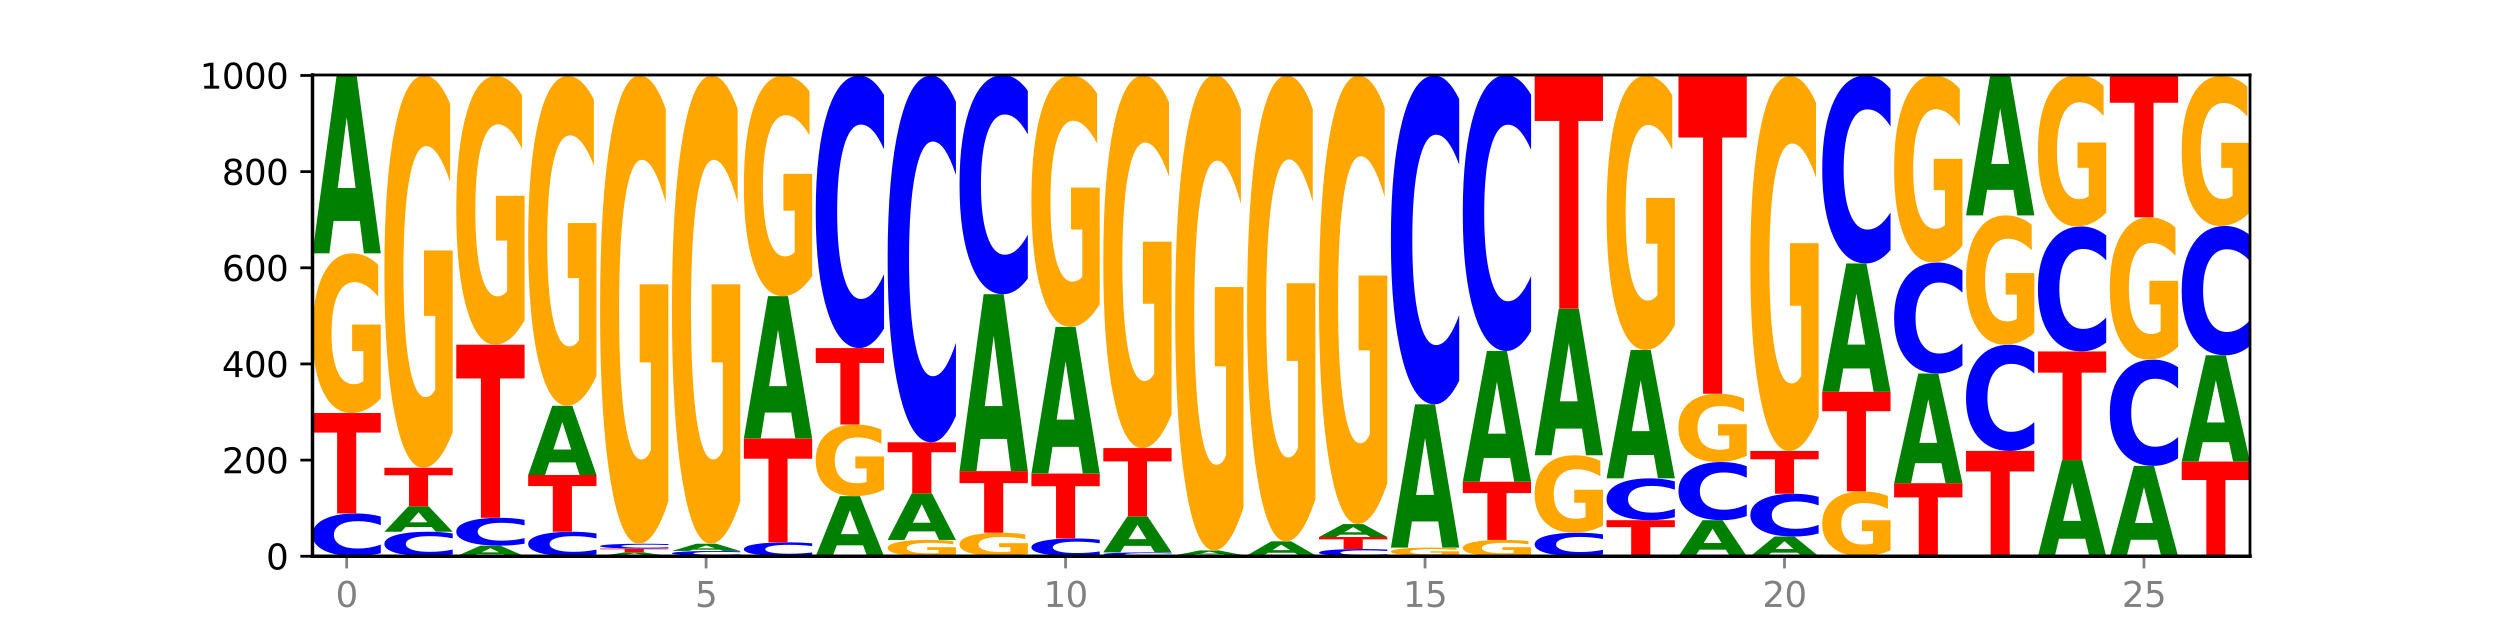 <?xml version="1.0" encoding="utf-8" standalone="no"?>
<!DOCTYPE svg PUBLIC "-//W3C//DTD SVG 1.1//EN"
  "http://www.w3.org/Graphics/SVG/1.1/DTD/svg11.dtd">
<svg xmlns:xlink="http://www.w3.org/1999/xlink" width="720pt" height="180pt" viewBox="0 0 720 180" xmlns="http://www.w3.org/2000/svg" version="1.1">
 <defs>
  <style type="text/css">*{stroke-linejoin: round; stroke-linecap: butt}</style>
 </defs>
 <g id="figure_1">
  <g id="patch_1">
   <path d="M 0 180 
L 720 180 
L 720 0 
L 0 0 
z
" style="fill: #ffffff"/>
  </g>
  <g id="axes_1">
   <g id="patch_2">
    <path d="M 90 160.2 
L 648 160.2 
L 648 21.6 
L 90 21.6 
z
" style="fill: #ffffff"/>
   </g>
   <g id="line2d_1">
    <path d="M 90 160.2 
L 648 160.2 
" clip-path="url(#p0536b65695)" style="fill: none; stroke: #000000; stroke-width: 0.5; stroke-linecap: square"/>
   </g>
   <g id="patch_3">
    <path d="M 109.67 159.317 
Q 108.024 159.755 106.245 159.976 
Q 104.466 160.2 102.528 160.2 
Q 96.75 160.2 93.375 158.54 
Q 90 156.881 90 154.042 
Q 90 151.194 93.375 149.537 
Q 96.75 147.877 102.528 147.877 
Q 104.466 147.877 106.245 148.101 
Q 108.024 148.322 109.67 148.76 
L 109.67 151.217 
Q 108.01 150.636 106.399 150.366 
Q 104.788 150.097 103.009 150.097 
Q 99.818 150.097 97.989 151.148 
Q 96.165 152.197 96.165 154.042 
Q 96.165 155.88 97.989 156.931 
Q 99.818 157.98 103.009 157.98 
Q 104.788 157.98 106.399 157.71 
Q 108.01 157.438 109.67 156.858 
L 109.67 159.317 
z
" clip-path="url(#p0536b65695)" style="fill: #0000ff"/>
   </g>
   <g id="patch_4">
    <path d="M 90 118.938 
L 109.67 118.938 
L 109.67 124.582 
L 102.593 124.582 
L 102.593 147.877 
L 97.09 147.877 
L 97.09 124.582 
L 90 124.582 
L 90 118.938 
z
" clip-path="url(#p0536b65695)" style="fill: #ff0000"/>
   </g>
   <g id="patch_5">
    <path d="M 109.67 114.779 
Q 107.686 116.859 105.552 117.903 
Q 103.419 118.938 101.144 118.938 
Q 96.004 118.938 93.002 112.747 
Q 90 106.556 90 95.968 
Q 90 85.257 93.055 79.113 
Q 96.114 72.969 101.435 72.969 
Q 103.485 72.969 105.363 73.805 
Q 107.245 74.631 108.912 76.264 
L 108.912 85.428 
Q 107.192 83.329 105.491 82.294 
Q 103.789 81.25 102.079 81.25 
Q 98.914 81.25 97.199 85.067 
Q 95.484 88.875 95.484 95.968 
Q 95.484 102.995 97.137 106.831 
Q 98.79 110.658 101.832 110.658 
Q 102.661 110.658 103.37 110.44 
Q 104.08 110.212 104.644 109.737 
L 104.644 101.134 
L 101.404 101.134 
L 101.404 93.471 
L 109.67 93.471 
L 109.67 114.779 
z
" clip-path="url(#p0536b65695)" style="fill: #ffa600"/>
   </g>
   <g id="patch_6">
    <path d="M 103.625 63.637 
L 96.061 63.637 
L 94.866 72.969 
L 90 72.969 
L 96.949 21.738 
L 102.72 21.738 
L 109.67 72.969 
L 104.808 72.969 
L 103.625 63.637 
z
M 97.267 54.128 
L 102.407 54.128 
L 99.841 33.75 
L 97.267 54.128 
z
" clip-path="url(#p0536b65695)" style="fill: #008000"/>
   </g>
   <g id="patch_7">
    <path d="M 130.375 159.694 
Q 128.729 159.945 126.95 160.072 
Q 125.171 160.2 123.233 160.2 
Q 117.455 160.2 114.08 159.249 
Q 110.705 158.298 110.705 156.671 
Q 110.705 155.039 114.08 154.09 
Q 117.455 153.138 123.233 153.138 
Q 125.171 153.138 126.95 153.267 
Q 128.729 153.394 130.375 153.645 
L 130.375 155.052 
Q 128.715 154.72 127.104 154.565 
Q 125.493 154.41 123.714 154.41 
Q 120.523 154.41 118.694 155.013 
Q 116.87 155.614 116.87 156.671 
Q 116.87 157.725 118.694 158.327 
Q 120.523 158.928 123.714 158.928 
Q 125.493 158.928 127.104 158.773 
Q 128.715 158.617 130.375 158.285 
L 130.375 159.694 
z
" clip-path="url(#p0536b65695)" style="fill: #0000ff"/>
   </g>
   <g id="patch_8">
    <path d="M 124.33 151.802 
L 116.766 151.802 
L 115.571 153.138 
L 110.705 153.138 
L 117.654 145.8 
L 123.425 145.8 
L 130.375 153.138 
L 125.513 153.138 
L 124.33 151.802 
z
M 117.972 150.44 
L 123.112 150.44 
L 120.546 147.521 
L 117.972 150.44 
z
" clip-path="url(#p0536b65695)" style="fill: #008000"/>
   </g>
   <g id="patch_9">
    <path d="M 110.705 134.723 
L 130.375 134.723 
L 130.375 136.883 
L 123.298 136.883 
L 123.298 145.8 
L 117.795 145.8 
L 117.795 136.883 
L 110.705 136.883 
L 110.705 134.723 
z
" clip-path="url(#p0536b65695)" style="fill: #ff0000"/>
   </g>
   <g id="patch_10">
    <path d="M 130.375 124.501 
Q 128.391 129.612 126.257 132.179 
Q 124.124 134.723 121.849 134.723 
Q 116.709 134.723 113.707 119.506 
Q 110.705 104.289 110.705 78.266 
Q 110.705 51.939 113.76 36.839 
Q 116.819 21.738 122.14 21.738 
Q 124.19 21.738 126.068 23.792 
Q 127.95 25.823 129.617 29.837 
L 129.617 52.359 
Q 127.897 47.201 126.196 44.657 
Q 124.494 42.09 122.784 42.09 
Q 119.619 42.09 117.904 51.472 
Q 116.189 60.831 116.189 78.266 
Q 116.189 95.537 117.842 104.966 
Q 119.495 114.371 122.537 114.371 
Q 123.366 114.371 124.075 113.835 
Q 124.785 113.274 125.349 112.107 
L 125.349 90.962 
L 122.109 90.962 
L 122.109 72.128 
L 130.375 72.128 
L 130.375 124.501 
z
" clip-path="url(#p0536b65695)" style="fill: #ffa600"/>
   </g>
   <g id="patch_11">
    <path d="M 145.035 159.645 
L 137.471 159.645 
L 136.276 160.2 
L 131.41 160.2 
L 138.359 157.154 
L 144.13 157.154 
L 151.08 160.2 
L 146.218 160.2 
L 145.035 159.645 
z
M 138.677 159.08 
L 143.817 159.08 
L 141.251 157.868 
L 138.677 159.08 
z
" clip-path="url(#p0536b65695)" style="fill: #008000"/>
   </g>
   <g id="patch_12">
    <path d="M 151.08 156.578 
Q 149.434 156.864 147.655 157.008 
Q 145.876 157.154 143.938 157.154 
Q 138.16 157.154 134.785 156.072 
Q 131.41 154.991 131.41 153.141 
Q 131.41 151.285 134.785 150.205 
Q 138.16 149.123 143.938 149.123 
Q 145.876 149.123 147.655 149.269 
Q 149.434 149.413 151.08 149.699 
L 151.08 151.3 
Q 149.42 150.921 147.809 150.745 
Q 146.198 150.57 144.419 150.57 
Q 141.228 150.57 139.399 151.255 
Q 137.575 151.938 137.575 153.141 
Q 137.575 154.339 139.399 155.024 
Q 141.228 155.707 144.419 155.707 
Q 146.198 155.707 147.809 155.531 
Q 149.42 155.354 151.08 154.976 
L 151.08 156.578 
z
" clip-path="url(#p0536b65695)" style="fill: #0000ff"/>
   </g>
   <g id="patch_13">
    <path d="M 131.41 99.277 
L 151.08 99.277 
L 151.08 108.998 
L 144.003 108.998 
L 144.003 149.123 
L 138.5 149.123 
L 138.5 108.998 
L 131.41 108.998 
L 131.41 99.277 
z
" clip-path="url(#p0536b65695)" style="fill: #ff0000"/>
   </g>
   <g id="patch_14">
    <path d="M 151.08 92.274 
Q 149.096 95.775 146.962 97.534 
Q 144.829 99.277 142.554 99.277 
Q 137.414 99.277 134.412 88.852 
Q 131.41 78.428 131.41 60.601 
Q 131.41 42.566 134.465 32.221 
Q 137.524 21.877 142.845 21.877 
Q 144.895 21.877 146.773 23.284 
Q 148.655 24.675 150.322 27.425 
L 150.322 42.854 
Q 148.602 39.32 146.901 37.578 
Q 145.199 35.819 143.489 35.819 
Q 140.324 35.819 138.609 42.246 
Q 136.894 48.658 136.894 60.601 
Q 136.894 72.432 138.547 78.892 
Q 140.2 85.335 143.242 85.335 
Q 144.071 85.335 144.78 84.967 
Q 145.49 84.584 146.054 83.784 
L 146.054 69.299 
L 142.814 69.299 
L 142.814 56.396 
L 151.08 56.396 
L 151.08 92.274 
z
" clip-path="url(#p0536b65695)" style="fill: #ffa600"/>
   </g>
   <g id="patch_15">
    <path d="M 171.785 159.694 
Q 170.139 159.945 168.36 160.072 
Q 166.581 160.2 164.643 160.2 
Q 158.865 160.2 155.49 159.249 
Q 152.115 158.298 152.115 156.671 
Q 152.115 155.039 155.49 154.09 
Q 158.865 153.138 164.643 153.138 
Q 166.581 153.138 168.36 153.267 
Q 170.139 153.394 171.785 153.645 
L 171.785 155.052 
Q 170.125 154.72 168.514 154.565 
Q 166.903 154.41 165.124 154.41 
Q 161.933 154.41 160.104 155.013 
Q 158.28 155.614 158.28 156.671 
Q 158.28 157.725 160.104 158.327 
Q 161.933 158.928 165.124 158.928 
Q 166.903 158.928 168.514 158.773 
Q 170.125 158.617 171.785 158.285 
L 171.785 159.694 
z
" clip-path="url(#p0536b65695)" style="fill: #0000ff"/>
   </g>
   <g id="patch_16">
    <path d="M 152.115 136.8 
L 171.785 136.8 
L 171.785 139.986 
L 164.708 139.986 
L 164.708 153.138 
L 159.205 153.138 
L 159.205 139.986 
L 152.115 139.986 
L 152.115 136.8 
z
" clip-path="url(#p0536b65695)" style="fill: #ff0000"/>
   </g>
   <g id="patch_17">
    <path d="M 165.74 133.168 
L 158.176 133.168 
L 156.981 136.8 
L 152.115 136.8 
L 159.064 116.862 
L 164.835 116.862 
L 171.785 136.8 
L 166.923 136.8 
L 165.74 133.168 
z
M 159.382 129.467 
L 164.522 129.467 
L 161.956 121.536 
L 159.382 129.467 
z
" clip-path="url(#p0536b65695)" style="fill: #008000"/>
   </g>
   <g id="patch_18">
    <path d="M 171.785 108.268 
Q 169.801 112.565 167.667 114.723 
Q 165.534 116.862 163.259 116.862 
Q 158.119 116.862 155.117 104.069 
Q 152.115 91.276 152.115 69.399 
Q 152.115 47.266 155.17 34.572 
Q 158.229 21.877 163.55 21.877 
Q 165.6 21.877 167.478 23.604 
Q 169.36 25.311 171.027 28.685 
L 171.027 47.62 
Q 169.307 43.283 167.606 41.145 
Q 165.904 38.986 164.194 38.986 
Q 161.029 38.986 159.314 46.874 
Q 157.599 54.742 157.599 69.399 
Q 157.599 83.918 159.252 91.845 
Q 160.905 99.752 163.947 99.752 
Q 164.776 99.752 165.485 99.301 
Q 166.195 98.83 166.759 97.849 
L 166.759 80.072 
L 163.519 80.072 
L 163.519 64.238 
L 171.785 64.238 
L 171.785 108.268 
z
" clip-path="url(#p0536b65695)" style="fill: #ffa600"/>
   </g>
   <g id="patch_19">
    <path d="M 186.445 159.998 
L 178.881 159.998 
L 177.686 160.2 
L 172.82 160.2 
L 179.769 159.092 
L 185.54 159.092 
L 192.49 160.2 
L 187.628 160.2 
L 186.445 159.998 
z
M 180.087 159.793 
L 185.227 159.793 
L 182.661 159.352 
L 180.087 159.793 
z
" clip-path="url(#p0536b65695)" style="fill: #008000"/>
   </g>
   <g id="patch_20">
    <path d="M 172.82 157.985 
L 192.49 157.985 
L 192.49 158.201 
L 185.413 158.201 
L 185.413 159.092 
L 179.91 159.092 
L 179.91 158.201 
L 172.82 158.201 
L 172.82 157.985 
z
" clip-path="url(#p0536b65695)" style="fill: #ff0000"/>
   </g>
   <g id="patch_21">
    <path d="M 192.49 157.885 
Q 190.844 157.935 189.065 157.959 
Q 187.286 157.985 185.348 157.985 
Q 179.57 157.985 176.195 157.798 
Q 172.82 157.612 172.82 157.293 
Q 172.82 156.973 176.195 156.786 
Q 179.57 156.6 185.348 156.6 
Q 187.286 156.6 189.065 156.625 
Q 190.844 156.65 192.49 156.699 
L 192.49 156.975 
Q 190.83 156.91 189.219 156.88 
Q 187.608 156.849 185.829 156.849 
Q 182.638 156.849 180.809 156.968 
Q 178.985 157.085 178.985 157.293 
Q 178.985 157.499 180.809 157.617 
Q 182.638 157.735 185.829 157.735 
Q 187.608 157.735 189.219 157.705 
Q 190.83 157.674 192.49 157.609 
L 192.49 157.885 
z
" clip-path="url(#p0536b65695)" style="fill: #0000ff"/>
   </g>
   <g id="patch_22">
    <path d="M 192.49 144.398 
Q 190.506 150.499 188.372 153.563 
Q 186.239 156.6 183.964 156.6 
Q 178.824 156.6 175.822 138.436 
Q 172.82 120.273 172.82 89.211 
Q 172.82 57.787 175.875 39.763 
Q 178.934 21.738 184.255 21.738 
Q 186.305 21.738 188.183 24.19 
Q 190.065 26.614 191.732 31.405 
L 191.732 58.288 
Q 190.012 52.132 188.311 49.095 
Q 186.609 46.031 184.899 46.031 
Q 181.734 46.031 180.019 57.23 
Q 178.304 68.401 178.304 89.211 
Q 178.304 109.826 179.957 121.081 
Q 181.61 132.308 184.652 132.308 
Q 185.481 132.308 186.19 131.667 
Q 186.9 130.998 187.464 129.605 
L 187.464 104.366 
L 184.224 104.366 
L 184.224 81.884 
L 192.49 81.884 
L 192.49 144.398 
z
" clip-path="url(#p0536b65695)" style="fill: #ffa600"/>
   </g>
   <g id="patch_23">
    <path d="M 193.525 160.062 
L 213.195 160.062 
L 213.195 160.089 
L 206.118 160.089 
L 206.118 160.2 
L 200.615 160.2 
L 200.615 160.089 
L 193.525 160.089 
L 193.525 160.062 
z
" clip-path="url(#p0536b65695)" style="fill: #ff0000"/>
   </g>
   <g id="patch_24">
    <path d="M 213.195 159.962 
Q 211.549 160.011 209.77 160.036 
Q 207.991 160.062 206.053 160.062 
Q 200.275 160.062 196.9 159.875 
Q 193.525 159.689 193.525 159.37 
Q 193.525 159.05 196.9 158.863 
Q 200.275 158.677 206.053 158.677 
Q 207.991 158.677 209.77 158.702 
Q 211.549 158.727 213.195 158.776 
L 213.195 159.052 
Q 211.535 158.987 209.924 158.957 
Q 208.313 158.926 206.534 158.926 
Q 203.343 158.926 201.514 159.044 
Q 199.69 159.162 199.69 159.37 
Q 199.69 159.576 201.514 159.694 
Q 203.343 159.812 206.534 159.812 
Q 208.313 159.812 209.924 159.782 
Q 211.535 159.751 213.195 159.686 
L 213.195 159.962 
z
" clip-path="url(#p0536b65695)" style="fill: #0000ff"/>
   </g>
   <g id="patch_25">
    <path d="M 207.15 158.299 
L 199.586 158.299 
L 198.391 158.677 
L 193.525 158.677 
L 200.474 156.6 
L 206.245 156.6 
L 213.195 158.677 
L 208.333 158.677 
L 207.15 158.299 
z
M 200.792 157.913 
L 205.932 157.913 
L 203.366 157.087 
L 200.792 157.913 
z
" clip-path="url(#p0536b65695)" style="fill: #008000"/>
   </g>
   <g id="patch_26">
    <path d="M 213.195 144.398 
Q 211.211 150.499 209.077 153.563 
Q 206.944 156.6 204.669 156.6 
Q 199.529 156.6 196.527 138.436 
Q 193.525 120.273 193.525 89.211 
Q 193.525 57.787 196.58 39.763 
Q 199.639 21.738 204.96 21.738 
Q 207.01 21.738 208.888 24.19 
Q 210.77 26.614 212.437 31.405 
L 212.437 58.288 
Q 210.717 52.132 209.016 49.095 
Q 207.314 46.031 205.604 46.031 
Q 202.439 46.031 200.724 57.23 
Q 199.009 68.401 199.009 89.211 
Q 199.009 109.826 200.662 121.081 
Q 202.315 132.308 205.357 132.308 
Q 206.186 132.308 206.895 131.667 
Q 207.605 130.998 208.169 129.605 
L 208.169 104.366 
L 204.929 104.366 
L 204.929 81.884 
L 213.195 81.884 
L 213.195 144.398 
z
" clip-path="url(#p0536b65695)" style="fill: #ffa600"/>
   </g>
   <g id="patch_27">
    <path d="M 233.9 159.912 
Q 232.254 160.055 230.475 160.127 
Q 228.696 160.2 226.758 160.2 
Q 220.98 160.2 217.605 159.659 
Q 214.23 159.118 214.23 158.194 
Q 214.23 157.265 217.605 156.725 
Q 220.98 156.185 226.758 156.185 
Q 228.696 156.185 230.475 156.258 
Q 232.254 156.33 233.9 156.472 
L 233.9 157.273 
Q 232.24 157.084 230.629 156.996 
Q 229.018 156.908 227.239 156.908 
Q 224.048 156.908 222.219 157.25 
Q 220.395 157.592 220.395 158.194 
Q 220.395 158.792 222.219 159.135 
Q 224.048 159.477 227.239 159.477 
Q 229.018 159.477 230.629 159.389 
Q 232.24 159.3 233.9 159.111 
L 233.9 159.912 
z
" clip-path="url(#p0536b65695)" style="fill: #0000ff"/>
   </g>
   <g id="patch_28">
    <path d="M 214.23 126.277 
L 233.9 126.277 
L 233.9 132.11 
L 226.823 132.11 
L 226.823 156.185 
L 221.32 156.185 
L 221.32 132.11 
L 214.23 132.11 
L 214.23 126.277 
z
" clip-path="url(#p0536b65695)" style="fill: #ff0000"/>
   </g>
   <g id="patch_29">
    <path d="M 227.855 118.811 
L 220.291 118.811 
L 219.096 126.277 
L 214.23 126.277 
L 221.179 85.292 
L 226.95 85.292 
L 233.9 126.277 
L 229.038 126.277 
L 227.855 118.811 
z
M 221.497 111.204 
L 226.637 111.204 
L 224.071 94.902 
L 221.497 111.204 
z
" clip-path="url(#p0536b65695)" style="fill: #008000"/>
   </g>
   <g id="patch_30">
    <path d="M 233.9 79.542 
Q 231.916 82.417 229.782 83.861 
Q 227.649 85.292 225.374 85.292 
Q 220.234 85.292 217.232 76.733 
Q 214.23 68.173 214.23 53.535 
Q 214.23 38.726 217.285 30.232 
Q 220.344 21.738 225.665 21.738 
Q 227.715 21.738 229.593 22.894 
Q 231.475 24.036 233.142 26.294 
L 233.142 38.963 
Q 231.422 36.061 229.721 34.63 
Q 228.019 33.186 226.309 33.186 
Q 223.144 33.186 221.429 38.464 
Q 219.714 43.728 219.714 53.535 
Q 219.714 63.25 221.367 68.554 
Q 223.02 73.844 226.062 73.844 
Q 226.891 73.844 227.6 73.543 
Q 228.31 73.227 228.874 72.571 
L 228.874 60.677 
L 225.634 60.677 
L 225.634 50.082 
L 233.9 50.082 
L 233.9 79.542 
z
" clip-path="url(#p0536b65695)" style="fill: #ffa600"/>
   </g>
   <g id="patch_31">
    <path d="M 248.56 157.047 
L 240.996 157.047 
L 239.801 160.2 
L 234.935 160.2 
L 241.884 142.892 
L 247.655 142.892 
L 254.605 160.2 
L 249.743 160.2 
L 248.56 157.047 
z
M 242.202 153.835 
L 247.342 153.835 
L 244.776 146.95 
L 242.202 153.835 
z
" clip-path="url(#p0536b65695)" style="fill: #008000"/>
   </g>
   <g id="patch_32">
    <path d="M 254.605 141.026 
Q 252.621 141.959 250.487 142.428 
Q 248.354 142.892 246.079 142.892 
Q 240.939 142.892 237.937 140.114 
Q 234.935 137.335 234.935 132.583 
Q 234.935 127.776 237.99 125.019 
Q 241.049 122.262 246.37 122.262 
Q 248.42 122.262 250.298 122.637 
Q 252.18 123.007 253.847 123.74 
L 253.847 127.853 
Q 252.127 126.911 250.426 126.447 
Q 248.724 125.978 247.014 125.978 
Q 243.849 125.978 242.134 127.691 
Q 240.419 129.4 240.419 132.583 
Q 240.419 135.737 242.072 137.459 
Q 243.725 139.176 246.767 139.176 
Q 247.596 139.176 248.305 139.078 
Q 249.015 138.976 249.579 138.763 
L 249.579 134.902 
L 246.339 134.902 
L 246.339 131.462 
L 254.605 131.462 
L 254.605 141.026 
z
" clip-path="url(#p0536b65695)" style="fill: #ffa600"/>
   </g>
   <g id="patch_33">
    <path d="M 234.935 100.246 
L 254.605 100.246 
L 254.605 104.54 
L 247.528 104.54 
L 247.528 122.262 
L 242.025 122.262 
L 242.025 104.54 
L 234.935 104.54 
L 234.935 100.246 
z
" clip-path="url(#p0536b65695)" style="fill: #ff0000"/>
   </g>
   <g id="patch_34">
    <path d="M 254.605 94.619 
Q 252.959 97.408 251.18 98.819 
Q 249.401 100.246 247.463 100.246 
Q 241.685 100.246 238.31 89.673 
Q 234.935 79.099 234.935 61.017 
Q 234.935 42.87 238.31 32.312 
Q 241.685 21.738 247.463 21.738 
Q 249.401 21.738 251.18 23.166 
Q 252.959 24.576 254.605 27.366 
L 254.605 43.015 
Q 252.945 39.318 251.334 37.599 
Q 249.723 35.88 247.944 35.88 
Q 244.753 35.88 242.924 42.578 
Q 241.1 49.259 241.1 61.017 
Q 241.1 72.725 242.924 79.423 
Q 244.753 86.105 247.944 86.105 
Q 249.723 86.105 251.334 84.386 
Q 252.945 82.65 254.605 78.953 
L 254.605 94.619 
z
" clip-path="url(#p0536b65695)" style="fill: #0000ff"/>
   </g>
   <g id="patch_35">
    <path d="M 275.31 159.774 
Q 273.326 159.987 271.192 160.094 
Q 269.059 160.2 266.784 160.2 
Q 261.644 160.2 258.642 159.566 
Q 255.64 158.932 255.64 157.848 
Q 255.64 156.751 258.695 156.121 
Q 261.754 155.492 267.075 155.492 
Q 269.125 155.492 271.003 155.578 
Q 272.885 155.662 274.552 155.83 
L 274.552 156.768 
Q 272.832 156.553 271.131 156.447 
Q 269.429 156.34 267.719 156.34 
Q 264.554 156.34 262.839 156.731 
Q 261.124 157.121 261.124 157.848 
Q 261.124 158.567 262.777 158.96 
Q 264.43 159.352 267.472 159.352 
Q 268.301 159.352 269.01 159.33 
Q 269.72 159.306 270.284 159.258 
L 270.284 158.377 
L 267.044 158.377 
L 267.044 157.592 
L 275.31 157.592 
L 275.31 159.774 
z
" clip-path="url(#p0536b65695)" style="fill: #ffa600"/>
   </g>
   <g id="patch_36">
    <path d="M 269.265 153.046 
L 261.701 153.046 
L 260.506 155.492 
L 255.64 155.492 
L 262.589 142.062 
L 268.36 142.062 
L 275.31 155.492 
L 270.448 155.492 
L 269.265 153.046 
z
M 262.907 150.553 
L 268.047 150.553 
L 265.481 145.211 
L 262.907 150.553 
z
" clip-path="url(#p0536b65695)" style="fill: #008000"/>
   </g>
   <g id="patch_37">
    <path d="M 255.64 127.385 
L 275.31 127.385 
L 275.31 130.247 
L 268.233 130.247 
L 268.233 142.062 
L 262.73 142.062 
L 262.73 130.247 
L 255.64 130.247 
L 255.64 127.385 
z
" clip-path="url(#p0536b65695)" style="fill: #ff0000"/>
   </g>
   <g id="patch_38">
    <path d="M 275.31 119.812 
Q 273.664 123.566 271.885 125.464 
Q 270.106 127.385 268.168 127.385 
Q 262.39 127.385 259.015 113.156 
Q 255.64 98.927 255.64 74.594 
Q 255.64 50.174 259.015 35.967 
Q 262.39 21.738 268.168 21.738 
Q 270.106 21.738 271.885 23.659 
Q 273.664 25.558 275.31 29.311 
L 275.31 50.371 
Q 273.65 45.395 272.039 43.082 
Q 270.428 40.768 268.649 40.768 
Q 265.458 40.768 263.629 49.781 
Q 261.805 58.772 261.805 74.594 
Q 261.805 90.351 263.629 99.364 
Q 265.458 108.355 268.649 108.355 
Q 270.428 108.355 272.039 106.042 
Q 273.65 103.706 275.31 98.731 
L 275.31 119.812 
z
" clip-path="url(#p0536b65695)" style="fill: #0000ff"/>
   </g>
   <g id="patch_39">
    <path d="M 296.015 159.586 
Q 294.031 159.893 291.898 160.047 
Q 289.764 160.2 287.489 160.2 
Q 282.349 160.2 279.347 159.286 
Q 276.345 158.372 276.345 156.81 
Q 276.345 155.229 279.4 154.322 
Q 282.459 153.415 287.78 153.415 
Q 289.83 153.415 291.708 153.539 
Q 293.59 153.661 295.257 153.902 
L 295.257 155.254 
Q 293.537 154.944 291.836 154.792 
Q 290.134 154.637 288.424 154.637 
Q 285.259 154.637 283.544 155.201 
Q 281.829 155.763 281.829 156.81 
Q 281.829 157.847 283.482 158.413 
Q 285.135 158.978 288.177 158.978 
Q 289.006 158.978 289.715 158.946 
Q 290.425 158.912 290.989 158.842 
L 290.989 157.572 
L 287.749 157.572 
L 287.749 156.441 
L 296.015 156.441 
L 296.015 159.586 
z
" clip-path="url(#p0536b65695)" style="fill: #ffa600"/>
   </g>
   <g id="patch_40">
    <path d="M 276.345 135.692 
L 296.015 135.692 
L 296.015 139.149 
L 288.938 139.149 
L 288.938 153.415 
L 283.435 153.415 
L 283.435 139.149 
L 276.345 139.149 
L 276.345 135.692 
z
" clip-path="url(#p0536b65695)" style="fill: #ff0000"/>
   </g>
   <g id="patch_41">
    <path d="M 289.97 126.41 
L 282.406 126.41 
L 281.211 135.692 
L 276.345 135.692 
L 283.294 84.738 
L 289.065 84.738 
L 296.015 135.692 
L 291.153 135.692 
L 289.97 126.41 
z
M 283.612 116.953 
L 288.752 116.953 
L 286.186 96.685 
L 283.612 116.953 
z
" clip-path="url(#p0536b65695)" style="fill: #008000"/>
   </g>
   <g id="patch_42">
    <path d="M 296.015 80.213 
Q 294.37 82.456 292.59 83.591 
Q 290.811 84.738 288.873 84.738 
Q 283.095 84.738 279.72 76.235 
Q 276.345 67.731 276.345 53.189 
Q 276.345 38.594 279.72 30.104 
Q 283.095 21.6 288.873 21.6 
Q 290.811 21.6 292.59 22.748 
Q 294.37 23.882 296.015 26.126 
L 296.015 38.712 
Q 294.355 35.738 292.744 34.356 
Q 291.133 32.973 289.354 32.973 
Q 286.163 32.973 284.334 38.36 
Q 282.51 43.733 282.51 53.189 
Q 282.51 62.605 284.334 67.992 
Q 286.163 73.365 289.354 73.365 
Q 291.133 73.365 292.744 71.983 
Q 294.355 70.587 296.015 67.614 
L 296.015 80.213 
z
" clip-path="url(#p0536b65695)" style="fill: #0000ff"/>
   </g>
   <g id="patch_43">
    <path d="M 316.72 159.833 
Q 315.075 160.015 313.295 160.107 
Q 311.516 160.2 309.578 160.2 
Q 303.8 160.2 300.425 159.51 
Q 297.05 158.82 297.05 157.64 
Q 297.05 156.456 300.425 155.767 
Q 303.8 155.077 309.578 155.077 
Q 311.516 155.077 313.295 155.17 
Q 315.075 155.262 316.72 155.444 
L 316.72 156.465 
Q 315.06 156.224 313.449 156.112 
Q 311.838 156 310.059 156 
Q 306.868 156 305.039 156.437 
Q 303.215 156.873 303.215 157.64 
Q 303.215 158.404 305.039 158.841 
Q 306.868 159.277 310.059 159.277 
Q 311.838 159.277 313.449 159.165 
Q 315.06 159.052 316.72 158.81 
L 316.72 159.833 
z
" clip-path="url(#p0536b65695)" style="fill: #0000ff"/>
   </g>
   <g id="patch_44">
    <path d="M 297.05 136.385 
L 316.72 136.385 
L 316.72 140.03 
L 309.643 140.03 
L 309.643 155.077 
L 304.14 155.077 
L 304.14 140.03 
L 297.05 140.03 
L 297.05 136.385 
z
" clip-path="url(#p0536b65695)" style="fill: #ff0000"/>
   </g>
   <g id="patch_45">
    <path d="M 310.675 128.691 
L 303.111 128.691 
L 301.916 136.385 
L 297.05 136.385 
L 303.999 94.154 
L 309.77 94.154 
L 316.72 136.385 
L 311.858 136.385 
L 310.675 128.691 
z
M 304.317 120.854 
L 309.457 120.854 
L 306.891 104.055 
L 304.317 120.854 
z
" clip-path="url(#p0536b65695)" style="fill: #008000"/>
   </g>
   <g id="patch_46">
    <path d="M 316.72 87.602 
Q 314.736 90.878 312.603 92.523 
Q 310.469 94.154 308.194 94.154 
Q 303.054 94.154 300.052 84.401 
Q 297.05 74.648 297.05 57.969 
Q 297.05 41.095 300.105 31.417 
Q 303.164 21.738 308.485 21.738 
Q 310.535 21.738 312.413 23.055 
Q 314.295 24.356 315.962 26.929 
L 315.962 41.364 
Q 314.242 38.058 312.541 36.428 
Q 310.839 34.783 309.129 34.783 
Q 305.964 34.783 304.249 40.796 
Q 302.534 46.794 302.534 57.969 
Q 302.534 69.038 304.187 75.081 
Q 305.84 81.11 308.882 81.11 
Q 309.711 81.11 310.42 80.766 
Q 311.13 80.407 311.694 79.659 
L 311.694 66.106 
L 308.454 66.106 
L 308.454 54.034 
L 316.72 54.034 
L 316.72 87.602 
z
" clip-path="url(#p0536b65695)" style="fill: #ffa600"/>
   </g>
   <g id="patch_47">
    <path d="M 337.425 160.121 
Q 335.78 160.16 334 160.18 
Q 332.221 160.2 330.283 160.2 
Q 324.505 160.2 321.13 160.051 
Q 317.755 159.902 317.755 159.646 
Q 317.755 159.39 321.13 159.241 
Q 324.505 159.092 330.283 159.092 
Q 332.221 159.092 334 159.112 
Q 335.78 159.132 337.425 159.172 
L 337.425 159.393 
Q 335.765 159.34 334.154 159.316 
Q 332.543 159.292 330.764 159.292 
Q 327.573 159.292 325.744 159.386 
Q 323.92 159.481 323.92 159.646 
Q 323.92 159.812 325.744 159.906 
Q 327.573 160 330.764 160 
Q 332.543 160 334.154 159.976 
Q 335.765 159.952 337.425 159.9 
L 337.425 160.121 
z
" clip-path="url(#p0536b65695)" style="fill: #0000ff"/>
   </g>
   <g id="patch_48">
    <path d="M 331.38 157.201 
L 323.816 157.201 
L 322.621 159.092 
L 317.755 159.092 
L 324.704 148.708 
L 330.475 148.708 
L 337.425 159.092 
L 332.563 159.092 
L 331.38 157.201 
z
M 325.022 155.273 
L 330.162 155.273 
L 327.596 151.142 
L 325.022 155.273 
z
" clip-path="url(#p0536b65695)" style="fill: #008000"/>
   </g>
   <g id="patch_49">
    <path d="M 317.755 129.046 
L 337.425 129.046 
L 337.425 132.881 
L 330.348 132.881 
L 330.348 148.708 
L 324.845 148.708 
L 324.845 132.881 
L 317.755 132.881 
L 317.755 129.046 
z
" clip-path="url(#p0536b65695)" style="fill: #ff0000"/>
   </g>
   <g id="patch_50">
    <path d="M 337.425 119.337 
Q 335.441 124.192 333.308 126.63 
Q 331.174 129.046 328.899 129.046 
Q 323.759 129.046 320.757 114.594 
Q 317.755 100.141 317.755 75.426 
Q 317.755 50.422 320.81 36.08 
Q 323.869 21.738 329.19 21.738 
Q 331.24 21.738 333.118 23.689 
Q 335 25.618 336.667 29.43 
L 336.667 50.821 
Q 334.947 45.922 333.246 43.506 
Q 331.544 41.068 329.834 41.068 
Q 326.669 41.068 324.954 49.978 
Q 323.239 58.867 323.239 75.426 
Q 323.239 91.829 324.892 100.784 
Q 326.545 109.717 329.587 109.717 
Q 330.416 109.717 331.125 109.207 
Q 331.835 108.675 332.399 107.567 
L 332.399 87.484 
L 329.159 87.484 
L 329.159 69.596 
L 337.425 69.596 
L 337.425 119.337 
z
" clip-path="url(#p0536b65695)" style="fill: #ffa600"/>
   </g>
   <g id="patch_51">
    <path d="M 358.13 160.19 
Q 356.485 160.195 354.705 160.197 
Q 352.926 160.2 350.988 160.2 
Q 345.21 160.2 341.835 160.181 
Q 338.46 160.163 338.46 160.131 
Q 338.46 160.099 341.835 160.08 
Q 345.21 160.062 350.988 160.062 
Q 352.926 160.062 354.705 160.064 
Q 356.485 160.067 358.13 160.071 
L 358.13 160.099 
Q 356.47 160.093 354.859 160.09 
Q 353.248 160.086 351.469 160.086 
Q 348.278 160.086 346.449 160.098 
Q 344.625 160.11 344.625 160.131 
Q 344.625 160.151 346.449 160.163 
Q 348.278 160.175 351.469 160.175 
Q 353.248 160.175 354.859 160.172 
Q 356.47 160.169 358.13 160.162 
L 358.13 160.19 
z
" clip-path="url(#p0536b65695)" style="fill: #0000ff"/>
   </g>
   <g id="patch_52">
    <path d="M 338.46 159.923 
L 358.13 159.923 
L 358.13 159.95 
L 351.053 159.95 
L 351.053 160.062 
L 345.55 160.062 
L 345.55 159.95 
L 338.46 159.95 
L 338.46 159.923 
z
" clip-path="url(#p0536b65695)" style="fill: #ff0000"/>
   </g>
   <g id="patch_53">
    <path d="M 352.085 159.671 
L 344.521 159.671 
L 343.326 159.923 
L 338.46 159.923 
L 345.409 158.538 
L 351.181 158.538 
L 358.13 159.923 
L 353.268 159.923 
L 352.085 159.671 
z
M 345.727 159.414 
L 350.867 159.414 
L 348.301 158.863 
L 345.727 159.414 
z
" clip-path="url(#p0536b65695)" style="fill: #008000"/>
   </g>
   <g id="patch_54">
    <path d="M 358.13 146.149 
Q 356.146 152.344 354.013 155.455 
Q 351.879 158.538 349.604 158.538 
Q 344.464 158.538 341.462 140.095 
Q 338.46 121.652 338.46 90.112 
Q 338.46 58.204 341.515 39.902 
Q 344.574 21.6 349.895 21.6 
Q 351.945 21.6 353.823 24.089 
Q 355.705 26.55 357.372 31.416 
L 357.372 58.713 
Q 355.652 52.461 353.951 49.378 
Q 352.249 46.266 350.539 46.266 
Q 347.374 46.266 345.659 57.638 
Q 343.944 68.981 343.944 90.112 
Q 343.944 111.044 345.597 122.472 
Q 347.25 133.872 350.292 133.872 
Q 351.121 133.872 351.83 133.221 
Q 352.54 132.543 353.104 131.128 
L 353.104 105.5 
L 349.864 105.5 
L 349.864 82.672 
L 358.13 82.672 
L 358.13 146.149 
z
" clip-path="url(#p0536b65695)" style="fill: #ffa600"/>
   </g>
   <g id="patch_55">
    <path d="M 378.835 160.19 
Q 377.19 160.195 375.41 160.197 
Q 373.631 160.2 371.694 160.2 
Q 365.915 160.2 362.54 160.181 
Q 359.165 160.163 359.165 160.131 
Q 359.165 160.099 362.54 160.08 
Q 365.915 160.062 371.694 160.062 
Q 373.631 160.062 375.41 160.064 
Q 377.19 160.067 378.835 160.071 
L 378.835 160.099 
Q 377.175 160.093 375.564 160.09 
Q 373.953 160.086 372.174 160.086 
Q 368.983 160.086 367.154 160.098 
Q 365.33 160.11 365.33 160.131 
Q 365.33 160.151 367.154 160.163 
Q 368.983 160.175 372.174 160.175 
Q 373.953 160.175 375.564 160.172 
Q 377.175 160.169 378.835 160.162 
L 378.835 160.19 
z
" clip-path="url(#p0536b65695)" style="fill: #0000ff"/>
   </g>
   <g id="patch_56">
    <path d="M 359.165 159.923 
L 378.835 159.923 
L 378.835 159.95 
L 371.758 159.95 
L 371.758 160.062 
L 366.255 160.062 
L 366.255 159.95 
L 359.165 159.95 
L 359.165 159.923 
z
" clip-path="url(#p0536b65695)" style="fill: #ff0000"/>
   </g>
   <g id="patch_57">
    <path d="M 372.79 159.192 
L 365.226 159.192 
L 364.031 159.923 
L 359.165 159.923 
L 366.114 155.908 
L 371.886 155.908 
L 378.835 159.923 
L 373.973 159.923 
L 372.79 159.192 
z
M 366.432 158.446 
L 371.572 158.446 
L 369.006 156.849 
L 366.432 158.446 
z
" clip-path="url(#p0536b65695)" style="fill: #008000"/>
   </g>
   <g id="patch_58">
    <path d="M 378.835 143.768 
Q 376.851 149.838 374.718 152.887 
Q 372.584 155.908 370.309 155.908 
Q 365.169 155.908 362.167 137.837 
Q 359.165 119.767 359.165 88.865 
Q 359.165 57.602 362.22 39.67 
Q 365.279 21.738 370.6 21.738 
Q 372.65 21.738 374.528 24.177 
Q 376.41 26.589 378.077 31.356 
L 378.077 58.101 
Q 376.357 51.976 374.656 48.955 
Q 372.954 45.906 371.244 45.906 
Q 368.079 45.906 366.364 57.048 
Q 364.649 68.161 364.649 88.865 
Q 364.649 109.374 366.302 120.571 
Q 367.955 131.74 370.997 131.74 
Q 371.826 131.74 372.535 131.103 
Q 373.245 130.437 373.809 129.052 
L 373.809 103.942 
L 370.569 103.942 
L 370.569 81.576 
L 378.835 81.576 
L 378.835 143.768 
z
" clip-path="url(#p0536b65695)" style="fill: #ffa600"/>
   </g>
   <g id="patch_59">
    <path d="M 399.54 160.051 
Q 397.895 160.125 396.115 160.162 
Q 394.336 160.2 392.399 160.2 
Q 386.62 160.2 383.245 159.92 
Q 379.87 159.641 379.87 159.162 
Q 379.87 158.682 383.245 158.403 
Q 386.62 158.123 392.399 158.123 
Q 394.336 158.123 396.115 158.161 
Q 397.895 158.198 399.54 158.272 
L 399.54 158.686 
Q 397.88 158.588 396.269 158.543 
Q 394.658 158.497 392.879 158.497 
Q 389.688 158.497 387.859 158.674 
Q 386.035 158.851 386.035 159.162 
Q 386.035 159.472 387.859 159.649 
Q 389.688 159.826 392.879 159.826 
Q 394.658 159.826 396.269 159.78 
Q 397.88 159.735 399.54 159.637 
L 399.54 160.051 
z
" clip-path="url(#p0536b65695)" style="fill: #0000ff"/>
   </g>
   <g id="patch_60">
    <path d="M 379.87 154.662 
L 399.54 154.662 
L 399.54 155.337 
L 392.463 155.337 
L 392.463 158.123 
L 386.96 158.123 
L 386.96 155.337 
L 379.87 155.337 
L 379.87 154.662 
z
" clip-path="url(#p0536b65695)" style="fill: #ff0000"/>
   </g>
   <g id="patch_61">
    <path d="M 393.495 153.981 
L 385.931 153.981 
L 384.736 154.662 
L 379.87 154.662 
L 386.819 150.923 
L 392.591 150.923 
L 399.54 154.662 
L 394.678 154.662 
L 393.495 153.981 
z
M 387.137 153.287 
L 392.277 153.287 
L 389.711 151.8 
L 387.137 153.287 
z
" clip-path="url(#p0536b65695)" style="fill: #008000"/>
   </g>
   <g id="patch_62">
    <path d="M 399.54 139.235 
Q 397.556 145.079 395.423 148.014 
Q 393.289 150.923 391.014 150.923 
Q 385.874 150.923 382.872 133.524 
Q 379.87 116.125 379.87 86.371 
Q 379.87 56.27 382.925 39.004 
Q 385.984 21.738 391.305 21.738 
Q 393.355 21.738 395.233 24.087 
Q 397.115 26.408 398.782 30.998 
L 398.782 56.75 
Q 397.062 50.852 395.361 47.944 
Q 393.659 45.008 391.949 45.008 
Q 388.784 45.008 387.069 55.736 
Q 385.354 66.437 385.354 86.371 
Q 385.354 106.118 387.007 116.899 
Q 388.66 127.653 391.702 127.653 
Q 392.531 127.653 393.24 127.04 
Q 393.95 126.399 394.514 125.065 
L 394.514 100.888 
L 391.274 100.888 
L 391.274 79.353 
L 399.54 79.353 
L 399.54 139.235 
z
" clip-path="url(#p0536b65695)" style="fill: #ffa600"/>
   </g>
   <g id="patch_63">
    <path d="M 400.575 160.062 
L 420.245 160.062 
L 420.245 160.089 
L 413.168 160.089 
L 413.168 160.2 
L 407.665 160.2 
L 407.665 160.089 
L 400.575 160.089 
L 400.575 160.062 
z
" clip-path="url(#p0536b65695)" style="fill: #ff0000"/>
   </g>
   <g id="patch_64">
    <path d="M 420.245 159.849 
Q 418.261 159.955 416.128 160.009 
Q 413.994 160.062 411.719 160.062 
Q 406.579 160.062 403.577 159.745 
Q 400.575 159.427 400.575 158.885 
Q 400.575 158.337 403.63 158.022 
Q 406.689 157.708 412.01 157.708 
Q 414.06 157.708 415.938 157.75 
Q 417.82 157.793 419.487 157.876 
L 419.487 158.346 
Q 417.767 158.238 416.066 158.185 
Q 414.364 158.132 412.654 158.132 
Q 409.489 158.132 407.774 158.327 
Q 406.059 158.522 406.059 158.885 
Q 406.059 159.245 407.712 159.442 
Q 409.365 159.638 412.407 159.638 
Q 413.236 159.638 413.945 159.626 
Q 414.655 159.615 415.219 159.59 
L 415.219 159.15 
L 411.979 159.15 
L 411.979 158.757 
L 420.245 158.757 
L 420.245 159.849 
z
" clip-path="url(#p0536b65695)" style="fill: #ffa600"/>
   </g>
   <g id="patch_65">
    <path d="M 414.2 150.191 
L 406.636 150.191 
L 405.441 157.708 
L 400.575 157.708 
L 407.525 116.446 
L 413.296 116.446 
L 420.245 157.708 
L 415.383 157.708 
L 414.2 150.191 
z
M 407.842 142.533 
L 412.982 142.533 
L 410.416 126.12 
L 407.842 142.533 
z
" clip-path="url(#p0536b65695)" style="fill: #008000"/>
   </g>
   <g id="patch_66">
    <path d="M 420.245 109.658 
Q 418.6 113.023 416.82 114.725 
Q 415.041 116.446 413.104 116.446 
Q 407.325 116.446 403.95 103.691 
Q 400.575 90.935 400.575 69.122 
Q 400.575 47.23 403.95 34.494 
Q 407.325 21.738 413.104 21.738 
Q 415.041 21.738 416.82 23.46 
Q 418.6 25.162 420.245 28.527 
L 420.245 47.406 
Q 418.585 42.945 416.974 40.872 
Q 415.363 38.798 413.584 38.798 
Q 410.393 38.798 408.564 46.878 
Q 406.74 54.938 406.74 69.122 
Q 406.74 83.247 408.564 91.326 
Q 410.393 99.387 413.584 99.387 
Q 415.363 99.387 416.974 97.313 
Q 418.585 95.22 420.245 90.759 
L 420.245 109.658 
z
" clip-path="url(#p0536b65695)" style="fill: #0000ff"/>
   </g>
   <g id="patch_67">
    <path d="M 440.95 159.774 
Q 438.966 159.987 436.833 160.094 
Q 434.699 160.2 432.424 160.2 
Q 427.284 160.2 424.282 159.566 
Q 421.28 158.932 421.28 157.848 
Q 421.28 156.751 424.335 156.121 
Q 427.394 155.492 432.715 155.492 
Q 434.765 155.492 436.643 155.578 
Q 438.525 155.662 440.192 155.83 
L 440.192 156.768 
Q 438.472 156.553 436.771 156.447 
Q 435.069 156.34 433.359 156.34 
Q 430.194 156.34 428.479 156.731 
Q 426.764 157.121 426.764 157.848 
Q 426.764 158.567 428.417 158.96 
Q 430.07 159.352 433.112 159.352 
Q 433.941 159.352 434.65 159.33 
Q 435.36 159.306 435.924 159.258 
L 435.924 158.377 
L 432.684 158.377 
L 432.684 157.592 
L 440.95 157.592 
L 440.95 159.774 
z
" clip-path="url(#p0536b65695)" style="fill: #ffa600"/>
   </g>
   <g id="patch_68">
    <path d="M 421.28 138.738 
L 440.95 138.738 
L 440.95 142.006 
L 433.873 142.006 
L 433.873 155.492 
L 428.37 155.492 
L 428.37 142.006 
L 421.28 142.006 
L 421.28 138.738 
z
" clip-path="url(#p0536b65695)" style="fill: #ff0000"/>
   </g>
   <g id="patch_69">
    <path d="M 434.905 131.878 
L 427.341 131.878 
L 426.146 138.738 
L 421.28 138.738 
L 428.23 101.077 
L 434.001 101.077 
L 440.95 138.738 
L 436.088 138.738 
L 434.905 131.878 
z
M 428.547 124.888 
L 433.687 124.888 
L 431.121 109.907 
L 428.547 124.888 
z
" clip-path="url(#p0536b65695)" style="fill: #008000"/>
   </g>
   <g id="patch_70">
    <path d="M 440.95 95.38 
Q 439.305 98.204 437.525 99.632 
Q 435.746 101.077 433.809 101.077 
Q 428.03 101.077 424.655 90.373 
Q 421.28 79.669 421.28 61.363 
Q 421.28 42.992 424.655 32.304 
Q 428.03 21.6 433.809 21.6 
Q 435.746 21.6 437.525 23.045 
Q 439.305 24.473 440.95 27.297 
L 440.95 43.14 
Q 439.29 39.397 437.679 37.656 
Q 436.068 35.916 434.289 35.916 
Q 431.098 35.916 429.269 42.696 
Q 427.445 49.46 427.445 61.363 
Q 427.445 73.216 429.269 79.997 
Q 431.098 86.761 434.289 86.761 
Q 436.068 86.761 437.679 85.021 
Q 439.29 83.264 440.95 79.521 
L 440.95 95.38 
z
" clip-path="url(#p0536b65695)" style="fill: #0000ff"/>
   </g>
   <g id="patch_71">
    <path d="M 461.655 159.714 
Q 460.01 159.955 458.23 160.077 
Q 456.451 160.2 454.514 160.2 
Q 448.735 160.2 445.36 159.286 
Q 441.985 158.372 441.985 156.81 
Q 441.985 155.242 445.36 154.329 
Q 448.735 153.415 454.514 153.415 
Q 456.451 153.415 458.23 153.539 
Q 460.01 153.661 461.655 153.902 
L 461.655 155.254 
Q 459.995 154.935 458.384 154.786 
Q 456.773 154.637 454.994 154.637 
Q 451.803 154.637 449.974 155.216 
Q 448.15 155.794 448.15 156.81 
Q 448.15 157.822 449.974 158.4 
Q 451.803 158.978 454.994 158.978 
Q 456.773 158.978 458.384 158.829 
Q 459.995 158.679 461.655 158.36 
L 461.655 159.714 
z
" clip-path="url(#p0536b65695)" style="fill: #0000ff"/>
   </g>
   <g id="patch_72">
    <path d="M 461.655 151.398 
Q 459.671 152.407 457.538 152.913 
Q 455.404 153.415 453.129 153.415 
Q 447.989 153.415 444.987 150.413 
Q 441.985 147.411 441.985 142.276 
Q 441.985 137.082 445.04 134.102 
Q 448.099 131.123 453.42 131.123 
Q 455.47 131.123 457.348 131.528 
Q 459.23 131.929 460.897 132.721 
L 460.897 137.165 
Q 459.177 136.147 457.476 135.645 
Q 455.774 135.139 454.064 135.139 
Q 450.899 135.139 449.184 136.99 
Q 447.469 138.836 447.469 142.276 
Q 447.469 145.684 449.122 147.544 
Q 450.775 149.4 453.817 149.4 
Q 454.646 149.4 455.355 149.294 
Q 456.065 149.183 456.629 148.953 
L 456.629 144.781 
L 453.389 144.781 
L 453.389 141.065 
L 461.655 141.065 
L 461.655 151.398 
z
" clip-path="url(#p0536b65695)" style="fill: #ffa600"/>
   </g>
   <g id="patch_73">
    <path d="M 455.61 123.43 
L 448.046 123.43 
L 446.851 131.123 
L 441.985 131.123 
L 448.935 88.892 
L 454.706 88.892 
L 461.655 131.123 
L 456.793 131.123 
L 455.61 123.43 
z
M 449.252 115.592 
L 454.392 115.592 
L 451.826 98.794 
L 449.252 115.592 
z
" clip-path="url(#p0536b65695)" style="fill: #008000"/>
   </g>
   <g id="patch_74">
    <path d="M 441.985 21.738 
L 461.655 21.738 
L 461.655 34.835 
L 454.578 34.835 
L 454.578 88.892 
L 449.075 88.892 
L 449.075 34.835 
L 441.985 34.835 
L 441.985 21.738 
z
" clip-path="url(#p0536b65695)" style="fill: #ff0000"/>
   </g>
   <g id="patch_75">
    <path d="M 462.69 149.815 
L 482.36 149.815 
L 482.36 151.841 
L 475.283 151.841 
L 475.283 160.2 
L 469.78 160.2 
L 469.78 151.841 
L 462.69 151.841 
L 462.69 149.815 
z
" clip-path="url(#p0536b65695)" style="fill: #ff0000"/>
   </g>
   <g id="patch_76">
    <path d="M 482.36 148.952 
Q 480.715 149.38 478.935 149.596 
Q 477.156 149.815 475.219 149.815 
Q 469.44 149.815 466.065 148.193 
Q 462.69 146.571 462.69 143.796 
Q 462.69 141.012 466.065 139.392 
Q 469.44 137.769 475.219 137.769 
Q 477.156 137.769 478.935 137.988 
Q 480.715 138.205 482.36 138.633 
L 482.36 141.034 
Q 480.7 140.467 479.089 140.203 
Q 477.478 139.939 475.699 139.939 
Q 472.508 139.939 470.679 140.967 
Q 468.855 141.992 468.855 143.796 
Q 468.855 145.593 470.679 146.62 
Q 472.508 147.646 475.699 147.646 
Q 477.478 147.646 479.089 147.382 
Q 480.7 147.116 482.36 146.548 
L 482.36 148.952 
z
" clip-path="url(#p0536b65695)" style="fill: #0000ff"/>
   </g>
   <g id="patch_77">
    <path d="M 476.315 131.035 
L 468.751 131.035 
L 467.556 137.769 
L 462.69 137.769 
L 469.64 100.8 
L 475.411 100.8 
L 482.36 137.769 
L 477.498 137.769 
L 476.315 131.035 
z
M 469.957 124.173 
L 475.097 124.173 
L 472.531 109.468 
L 469.957 124.173 
z
" clip-path="url(#p0536b65695)" style="fill: #008000"/>
   </g>
   <g id="patch_78">
    <path d="M 482.36 93.647 
Q 480.376 97.223 478.243 99.02 
Q 476.109 100.8 473.834 100.8 
Q 468.694 100.8 465.692 90.152 
Q 462.69 79.504 462.69 61.294 
Q 462.69 42.872 465.745 32.305 
Q 468.804 21.738 474.125 21.738 
Q 476.175 21.738 478.053 23.176 
Q 479.935 24.597 481.602 27.406 
L 481.602 43.166 
Q 479.882 39.556 478.181 37.776 
Q 476.479 35.98 474.769 35.98 
Q 471.604 35.98 469.889 42.545 
Q 468.174 49.094 468.174 61.294 
Q 468.174 73.379 469.827 79.977 
Q 471.48 86.559 474.522 86.559 
Q 475.351 86.559 476.06 86.183 
Q 476.77 85.791 477.334 84.975 
L 477.334 70.178 
L 474.094 70.178 
L 474.094 56.999 
L 482.36 56.999 
L 482.36 93.647 
z
" clip-path="url(#p0536b65695)" style="fill: #ffa600"/>
   </g>
   <g id="patch_79">
    <path d="M 497.02 158.308 
L 489.456 158.308 
L 488.261 160.2 
L 483.395 160.2 
L 490.345 149.815 
L 496.116 149.815 
L 503.065 160.2 
L 498.203 160.2 
L 497.02 158.308 
z
M 490.662 156.381 
L 495.802 156.381 
L 493.236 152.25 
L 490.662 156.381 
z
" clip-path="url(#p0536b65695)" style="fill: #008000"/>
   </g>
   <g id="patch_80">
    <path d="M 503.065 148.614 
Q 501.42 149.21 499.64 149.511 
Q 497.861 149.815 495.924 149.815 
Q 490.145 149.815 486.77 147.559 
Q 483.395 145.302 483.395 141.444 
Q 483.395 137.571 486.77 135.318 
Q 490.145 133.062 495.924 133.062 
Q 497.861 133.062 499.64 133.366 
Q 501.42 133.667 503.065 134.262 
L 503.065 137.602 
Q 501.405 136.813 499.794 136.446 
Q 498.183 136.079 496.404 136.079 
Q 493.213 136.079 491.384 137.509 
Q 489.56 138.935 489.56 141.444 
Q 489.56 143.942 491.384 145.372 
Q 493.213 146.798 496.404 146.798 
Q 498.183 146.798 499.794 146.431 
Q 501.405 146.06 503.065 145.271 
L 503.065 148.614 
z
" clip-path="url(#p0536b65695)" style="fill: #0000ff"/>
   </g>
   <g id="patch_81">
    <path d="M 503.065 131.283 
Q 501.081 132.172 498.948 132.619 
Q 496.814 133.062 494.539 133.062 
Q 489.399 133.062 486.397 130.413 
Q 483.395 127.765 483.395 123.237 
Q 483.395 118.656 486.45 116.028 
Q 489.509 113.4 494.83 113.4 
Q 496.88 113.4 498.758 113.757 
Q 500.64 114.111 502.307 114.809 
L 502.307 118.729 
Q 500.587 117.831 498.886 117.388 
Q 497.184 116.942 495.474 116.942 
Q 492.309 116.942 490.594 118.574 
Q 488.879 120.203 488.879 123.237 
Q 488.879 126.242 490.532 127.883 
Q 492.185 129.52 495.227 129.52 
Q 496.056 129.52 496.765 129.427 
Q 497.475 129.329 498.039 129.126 
L 498.039 125.446 
L 494.799 125.446 
L 494.799 122.169 
L 503.065 122.169 
L 503.065 131.283 
z
" clip-path="url(#p0536b65695)" style="fill: #ffa600"/>
   </g>
   <g id="patch_82">
    <path d="M 483.395 21.738 
L 503.065 21.738 
L 503.065 39.615 
L 495.988 39.615 
L 495.988 113.4 
L 490.485 113.4 
L 490.485 39.615 
L 483.395 39.615 
L 483.395 21.738 
z
" clip-path="url(#p0536b65695)" style="fill: #ff0000"/>
   </g>
   <g id="patch_83">
    <path d="M 517.725 159.166 
L 510.161 159.166 
L 508.966 160.2 
L 504.1 160.2 
L 511.05 154.523 
L 516.821 154.523 
L 523.77 160.2 
L 518.908 160.2 
L 517.725 159.166 
z
M 511.367 158.112 
L 516.507 158.112 
L 513.941 155.854 
L 511.367 158.112 
z
" clip-path="url(#p0536b65695)" style="fill: #008000"/>
   </g>
   <g id="patch_84">
    <path d="M 523.77 153.64 
Q 522.125 154.078 520.345 154.299 
Q 518.566 154.523 516.629 154.523 
Q 510.85 154.523 507.475 152.863 
Q 504.1 151.204 504.1 148.365 
Q 504.1 145.517 507.475 143.86 
Q 510.85 142.2 516.629 142.2 
Q 518.566 142.2 520.345 142.424 
Q 522.125 142.645 523.77 143.083 
L 523.77 145.54 
Q 522.11 144.959 520.499 144.69 
Q 518.888 144.42 517.109 144.42 
Q 513.918 144.42 512.089 145.471 
Q 510.265 146.52 510.265 148.365 
Q 510.265 150.203 512.089 151.255 
Q 513.918 152.303 517.109 152.303 
Q 518.888 152.303 520.499 152.034 
Q 522.11 151.761 523.77 151.181 
L 523.77 153.64 
z
" clip-path="url(#p0536b65695)" style="fill: #0000ff"/>
   </g>
   <g id="patch_85">
    <path d="M 504.1 129.877 
L 523.77 129.877 
L 523.77 132.28 
L 516.693 132.28 
L 516.693 142.2 
L 511.19 142.2 
L 511.19 132.28 
L 504.1 132.28 
L 504.1 129.877 
z
" clip-path="url(#p0536b65695)" style="fill: #ff0000"/>
   </g>
   <g id="patch_86">
    <path d="M 523.77 120.105 
Q 521.786 124.991 519.653 127.445 
Q 517.519 129.877 515.244 129.877 
Q 510.104 129.877 507.102 115.331 
Q 504.1 100.785 504.1 75.91 
Q 504.1 50.745 507.155 36.311 
Q 510.214 21.877 515.535 21.877 
Q 517.585 21.877 519.463 23.84 
Q 521.345 25.781 523.012 29.618 
L 523.012 51.147 
Q 521.292 46.217 519.591 43.785 
Q 517.889 41.331 516.179 41.331 
Q 513.014 41.331 511.299 50.299 
Q 509.584 59.245 509.584 75.91 
Q 509.584 92.419 511.237 101.432 
Q 512.89 110.423 515.932 110.423 
Q 516.761 110.423 517.471 109.91 
Q 518.18 109.375 518.745 108.259 
L 518.745 88.047 
L 515.504 88.047 
L 515.504 70.043 
L 523.77 70.043 
L 523.77 120.105 
z
" clip-path="url(#p0536b65695)" style="fill: #ffa600"/>
   </g>
   <g id="patch_87">
    <path d="M 544.475 158.509 
Q 542.491 159.354 540.358 159.779 
Q 538.224 160.2 535.949 160.2 
Q 530.809 160.2 527.807 157.682 
Q 524.805 155.165 524.805 150.86 
Q 524.805 146.504 527.86 144.006 
Q 530.919 141.508 536.24 141.508 
Q 538.29 141.508 540.168 141.847 
Q 542.05 142.183 543.717 142.848 
L 543.717 146.574 
Q 541.997 145.72 540.296 145.299 
Q 538.594 144.875 536.884 144.875 
Q 533.719 144.875 532.004 146.427 
Q 530.289 147.975 530.289 150.86 
Q 530.289 153.717 531.942 155.277 
Q 533.595 156.833 536.637 156.833 
Q 537.466 156.833 538.176 156.744 
Q 538.885 156.652 539.45 156.458 
L 539.45 152.96 
L 536.209 152.96 
L 536.209 149.844 
L 544.475 149.844 
L 544.475 158.509 
z
" clip-path="url(#p0536b65695)" style="fill: #ffa600"/>
   </g>
   <g id="patch_88">
    <path d="M 524.805 112.846 
L 544.475 112.846 
L 544.475 118.436 
L 537.398 118.436 
L 537.398 141.508 
L 531.895 141.508 
L 531.895 118.436 
L 524.805 118.436 
L 524.805 112.846 
z
" clip-path="url(#p0536b65695)" style="fill: #ff0000"/>
   </g>
   <g id="patch_89">
    <path d="M 538.43 106.112 
L 530.866 106.112 
L 529.671 112.846 
L 524.805 112.846 
L 531.755 75.877 
L 537.526 75.877 
L 544.475 112.846 
L 539.613 112.846 
L 538.43 106.112 
z
M 532.072 99.25 
L 537.212 99.25 
L 534.646 84.545 
L 532.072 99.25 
z
" clip-path="url(#p0536b65695)" style="fill: #008000"/>
   </g>
   <g id="patch_90">
    <path d="M 544.475 71.996 
Q 542.83 73.92 541.05 74.893 
Q 539.271 75.877 537.334 75.877 
Q 531.555 75.877 528.18 68.585 
Q 524.805 61.294 524.805 48.824 
Q 524.805 36.31 528.18 29.03 
Q 531.555 21.738 537.334 21.738 
Q 539.271 21.738 541.05 22.723 
Q 542.83 23.696 544.475 25.619 
L 544.475 36.411 
Q 542.815 33.861 541.204 32.676 
Q 539.593 31.49 537.814 31.49 
Q 534.623 31.49 532.794 36.109 
Q 530.97 40.717 530.97 48.824 
Q 530.97 56.899 532.794 61.518 
Q 534.623 66.125 537.814 66.125 
Q 539.593 66.125 541.204 64.94 
Q 542.815 63.743 544.475 61.193 
L 544.475 71.996 
z
" clip-path="url(#p0536b65695)" style="fill: #0000ff"/>
   </g>
   <g id="patch_91">
    <path d="M 545.51 139.154 
L 565.18 139.154 
L 565.18 143.258 
L 558.103 143.258 
L 558.103 160.2 
L 552.6 160.2 
L 552.6 143.258 
L 545.51 143.258 
L 545.51 139.154 
z
" clip-path="url(#p0536b65695)" style="fill: #ff0000"/>
   </g>
   <g id="patch_92">
    <path d="M 559.135 133.403 
L 551.571 133.403 
L 550.376 139.154 
L 545.51 139.154 
L 552.46 107.585 
L 558.231 107.585 
L 565.18 139.154 
L 560.318 139.154 
L 559.135 133.403 
z
M 552.777 127.544 
L 557.917 127.544 
L 555.351 114.986 
L 552.777 127.544 
z
" clip-path="url(#p0536b65695)" style="fill: #008000"/>
   </g>
   <g id="patch_93">
    <path d="M 565.18 105.292 
Q 563.535 106.428 561.755 107.003 
Q 559.976 107.585 558.039 107.585 
Q 552.26 107.585 548.885 103.277 
Q 545.51 98.969 545.51 91.602 
Q 545.51 84.209 548.885 79.908 
Q 552.26 75.6 558.039 75.6 
Q 559.976 75.6 561.755 76.181 
Q 563.535 76.756 565.18 77.893 
L 565.18 84.268 
Q 563.52 82.762 561.909 82.062 
Q 560.298 81.361 558.519 81.361 
Q 555.328 81.361 553.499 84.09 
Q 551.675 86.812 551.675 91.602 
Q 551.675 96.372 553.499 99.101 
Q 555.328 101.823 558.519 101.823 
Q 560.298 101.823 561.909 101.123 
Q 563.52 100.416 565.18 98.91 
L 565.18 105.292 
z
" clip-path="url(#p0536b65695)" style="fill: #0000ff"/>
   </g>
   <g id="patch_94">
    <path d="M 565.18 70.727 
Q 563.196 73.163 561.063 74.387 
Q 558.929 75.6 556.654 75.6 
Q 551.514 75.6 548.512 68.346 
Q 545.51 61.092 545.51 48.686 
Q 545.51 36.136 548.565 28.937 
Q 551.624 21.738 556.945 21.738 
Q 558.995 21.738 560.873 22.718 
Q 562.755 23.686 564.422 25.599 
L 564.422 36.336 
Q 562.703 33.877 561.001 32.664 
Q 559.299 31.44 557.589 31.44 
Q 554.424 31.44 552.709 35.913 
Q 550.994 40.375 550.994 48.686 
Q 550.994 56.919 552.647 61.414 
Q 554.3 65.898 557.342 65.898 
Q 558.171 65.898 558.881 65.642 
Q 559.59 65.375 560.155 64.819 
L 560.155 54.739 
L 556.914 54.739 
L 556.914 45.76 
L 565.18 45.76 
L 565.18 70.727 
z
" clip-path="url(#p0536b65695)" style="fill: #ffa600"/>
   </g>
   <g id="patch_95">
    <path d="M 566.215 129.877 
L 585.885 129.877 
L 585.885 135.791 
L 578.808 135.791 
L 578.808 160.2 
L 573.305 160.2 
L 573.305 135.791 
L 566.215 135.791 
L 566.215 129.877 
z
" clip-path="url(#p0536b65695)" style="fill: #ff0000"/>
   </g>
   <g id="patch_96">
    <path d="M 585.885 127.684 
Q 584.24 128.771 582.46 129.321 
Q 580.681 129.877 578.744 129.877 
Q 572.965 129.877 569.59 125.756 
Q 566.215 121.634 566.215 114.586 
Q 566.215 107.513 569.59 103.398 
Q 572.965 99.277 578.744 99.277 
Q 580.681 99.277 582.46 99.833 
Q 584.24 100.383 585.885 101.47 
L 585.885 107.57 
Q 584.225 106.129 582.614 105.459 
Q 581.003 104.789 579.224 104.789 
Q 576.033 104.789 574.204 107.399 
Q 572.38 110.004 572.38 114.586 
Q 572.38 119.15 574.204 121.761 
Q 576.033 124.365 579.224 124.365 
Q 581.003 124.365 582.614 123.695 
Q 584.225 123.019 585.885 121.577 
L 585.885 127.684 
z
" clip-path="url(#p0536b65695)" style="fill: #0000ff"/>
   </g>
   <g id="patch_97">
    <path d="M 585.885 95.907 
Q 583.901 97.592 581.768 98.438 
Q 579.634 99.277 577.359 99.277 
Q 572.219 99.277 569.217 94.261 
Q 566.215 89.244 566.215 80.665 
Q 566.215 71.987 569.27 67.009 
Q 572.33 62.031 577.65 62.031 
Q 579.7 62.031 581.578 62.708 
Q 583.46 63.377 585.127 64.701 
L 585.127 72.125 
Q 583.408 70.425 581.706 69.586 
Q 580.004 68.74 578.294 68.74 
Q 575.129 68.74 573.414 71.833 
Q 571.699 74.918 571.699 80.665 
Q 571.699 86.359 573.352 89.467 
Q 575.005 92.568 578.047 92.568 
Q 578.876 92.568 579.586 92.391 
Q 580.295 92.206 580.86 91.822 
L 580.86 84.851 
L 577.619 84.851 
L 577.619 78.642 
L 585.885 78.642 
L 585.885 95.907 
z
" clip-path="url(#p0536b65695)" style="fill: #ffa600"/>
   </g>
   <g id="patch_98">
    <path d="M 579.84 54.691 
L 572.276 54.691 
L 571.081 62.031 
L 566.215 62.031 
L 573.165 21.738 
L 578.936 21.738 
L 585.885 62.031 
L 581.023 62.031 
L 579.84 54.691 
z
M 573.482 47.213 
L 578.622 47.213 
L 576.056 31.185 
L 573.482 47.213 
z
" clip-path="url(#p0536b65695)" style="fill: #008000"/>
   </g>
   <g id="patch_99">
    <path d="M 600.545 155.155 
L 592.981 155.155 
L 591.786 160.2 
L 586.92 160.2 
L 593.87 132.508 
L 599.641 132.508 
L 606.59 160.2 
L 601.728 160.2 
L 600.545 155.155 
z
M 594.187 150.016 
L 599.327 150.016 
L 596.761 139 
L 594.187 150.016 
z
" clip-path="url(#p0536b65695)" style="fill: #008000"/>
   </g>
   <g id="patch_100">
    <path d="M 586.92 101.215 
L 606.59 101.215 
L 606.59 107.318 
L 599.513 107.318 
L 599.513 132.508 
L 594.01 132.508 
L 594.01 107.318 
L 586.92 107.318 
L 586.92 101.215 
z
" clip-path="url(#p0536b65695)" style="fill: #ff0000"/>
   </g>
   <g id="patch_101">
    <path d="M 606.59 98.635 
Q 604.945 99.914 603.165 100.561 
Q 601.386 101.215 599.449 101.215 
Q 593.67 101.215 590.295 96.367 
Q 586.92 91.518 586.92 83.227 
Q 586.92 74.905 590.295 70.064 
Q 593.67 65.215 599.449 65.215 
Q 601.386 65.215 603.165 65.87 
Q 604.945 66.517 606.59 67.796 
L 606.59 74.972 
Q 604.93 73.277 603.319 72.488 
Q 601.708 71.7 599.929 71.7 
Q 596.738 71.7 594.909 74.771 
Q 593.085 77.835 593.085 83.227 
Q 593.085 88.596 594.909 91.667 
Q 596.738 94.731 599.929 94.731 
Q 601.708 94.731 603.319 93.943 
Q 604.93 93.147 606.59 91.451 
L 606.59 98.635 
z
" clip-path="url(#p0536b65695)" style="fill: #0000ff"/>
   </g>
   <g id="patch_102">
    <path d="M 606.59 61.269 
Q 604.606 63.242 602.473 64.233 
Q 600.339 65.215 598.064 65.215 
Q 592.924 65.215 589.922 59.341 
Q 586.92 53.467 586.92 43.421 
Q 586.92 33.258 589.975 27.429 
Q 593.035 21.6 598.355 21.6 
Q 600.405 21.6 602.283 22.393 
Q 604.165 23.177 605.832 24.726 
L 605.832 33.421 
Q 604.113 31.429 602.411 30.447 
Q 600.709 29.456 598.999 29.456 
Q 595.834 29.456 594.119 33.078 
Q 592.404 36.691 592.404 43.421 
Q 592.404 50.088 594.057 53.728 
Q 595.71 57.359 598.752 57.359 
Q 599.581 57.359 600.291 57.152 
Q 601 56.936 601.565 56.485 
L 601.565 48.322 
L 598.324 48.322 
L 598.324 41.052 
L 606.59 41.052 
L 606.59 61.269 
z
" clip-path="url(#p0536b65695)" style="fill: #ffa600"/>
   </g>
   <g id="patch_103">
    <path d="M 621.25 155.458 
L 613.686 155.458 
L 612.491 160.2 
L 607.625 160.2 
L 614.575 134.169 
L 620.346 134.169 
L 627.295 160.2 
L 622.433 160.2 
L 621.25 155.458 
z
M 614.892 150.627 
L 620.032 150.627 
L 617.466 140.272 
L 614.892 150.627 
z
" clip-path="url(#p0536b65695)" style="fill: #008000"/>
   </g>
   <g id="patch_104">
    <path d="M 627.295 131.976 
Q 625.65 133.063 623.87 133.613 
Q 622.091 134.169 620.154 134.169 
Q 614.375 134.169 611 130.048 
Q 607.625 125.927 607.625 118.879 
Q 607.625 111.806 611 107.691 
Q 614.375 103.569 620.154 103.569 
Q 622.091 103.569 623.87 104.125 
Q 625.65 104.675 627.295 105.763 
L 627.295 111.862 
Q 625.635 110.421 624.024 109.751 
Q 622.413 109.081 620.634 109.081 
Q 617.443 109.081 615.614 111.692 
Q 613.79 114.296 613.79 118.879 
Q 613.79 123.442 615.614 126.053 
Q 617.443 128.657 620.634 128.657 
Q 622.413 128.657 624.024 127.987 
Q 625.635 127.311 627.295 125.87 
L 627.295 131.976 
z
" clip-path="url(#p0536b65695)" style="fill: #0000ff"/>
   </g>
   <g id="patch_105">
    <path d="M 627.295 99.861 
Q 625.311 101.715 623.178 102.646 
Q 621.044 103.569 618.769 103.569 
Q 613.629 103.569 610.627 98.049 
Q 607.625 92.529 607.625 83.09 
Q 607.625 73.54 610.68 68.062 
Q 613.74 62.585 619.06 62.585 
Q 621.11 62.585 622.988 63.33 
Q 624.87 64.066 626.537 65.522 
L 626.537 73.692 
Q 624.818 71.821 623.116 70.898 
Q 621.414 69.967 619.704 69.967 
Q 616.539 69.967 614.824 73.37 
Q 613.109 76.765 613.109 83.09 
Q 613.109 89.355 614.762 92.775 
Q 616.415 96.187 619.457 96.187 
Q 620.286 96.187 620.996 95.992 
Q 621.705 95.789 622.27 95.366 
L 622.27 87.695 
L 619.029 87.695 
L 619.029 80.863 
L 627.295 80.863 
L 627.295 99.861 
z
" clip-path="url(#p0536b65695)" style="fill: #ffa600"/>
   </g>
   <g id="patch_106">
    <path d="M 607.625 21.6 
L 627.295 21.6 
L 627.295 29.593 
L 620.218 29.593 
L 620.218 62.585 
L 614.715 62.585 
L 614.715 29.593 
L 607.625 29.593 
L 607.625 21.6 
z
" clip-path="url(#p0536b65695)" style="fill: #ff0000"/>
   </g>
   <g id="patch_107">
    <path d="M 628.33 132.923 
L 648 132.923 
L 648 138.243 
L 640.923 138.243 
L 640.923 160.2 
L 635.421 160.2 
L 635.421 138.243 
L 628.33 138.243 
L 628.33 132.923 
z
" clip-path="url(#p0536b65695)" style="fill: #ff0000"/>
   </g>
   <g id="patch_108">
    <path d="M 641.956 127.349 
L 634.391 127.349 
L 633.196 132.923 
L 628.33 132.923 
L 635.28 102.323 
L 641.051 102.323 
L 648 132.923 
L 643.138 132.923 
L 641.956 127.349 
z
M 635.597 121.669 
L 640.737 121.669 
L 638.171 109.498 
L 635.597 121.669 
z
" clip-path="url(#p0536b65695)" style="fill: #008000"/>
   </g>
   <g id="patch_109">
    <path d="M 648 99.653 
Q 646.355 100.977 644.576 101.646 
Q 642.796 102.323 640.859 102.323 
Q 635.08 102.323 631.705 97.307 
Q 628.33 92.29 628.33 83.712 
Q 628.33 75.102 631.705 70.093 
Q 635.08 65.077 640.859 65.077 
Q 642.796 65.077 644.576 65.754 
Q 646.355 66.423 648 67.747 
L 648 75.171 
Q 646.34 73.417 644.729 72.602 
Q 643.118 71.786 641.339 71.786 
Q 638.148 71.786 636.319 74.964 
Q 634.495 78.133 634.495 83.712 
Q 634.495 89.267 636.319 92.444 
Q 638.148 95.614 641.339 95.614 
Q 643.118 95.614 644.729 94.798 
Q 646.34 93.975 648 92.221 
L 648 99.653 
z
" clip-path="url(#p0536b65695)" style="fill: #0000ff"/>
   </g>
   <g id="patch_110">
    <path d="M 648 61.168 
Q 646.016 63.123 643.883 64.104 
Q 641.749 65.077 639.474 65.077 
Q 634.334 65.077 631.332 59.259 
Q 628.33 53.44 628.33 43.49 
Q 628.33 33.424 631.385 27.651 
Q 634.445 21.877 639.765 21.877 
Q 641.815 21.877 643.693 22.662 
Q 645.575 23.439 647.242 24.973 
L 647.242 33.585 
Q 645.523 31.613 643.821 30.64 
Q 642.119 29.658 640.409 29.658 
Q 637.244 29.658 635.529 33.246 
Q 633.814 36.824 633.814 43.49 
Q 633.814 50.094 635.467 53.699 
Q 637.12 57.295 640.162 57.295 
Q 640.991 57.295 641.701 57.09 
Q 642.41 56.876 642.975 56.43 
L 642.975 48.345 
L 639.734 48.345 
L 639.734 41.143 
L 648 41.143 
L 648 61.168 
z
" clip-path="url(#p0536b65695)" style="fill: #ffa600"/>
   </g>
   <g id="matplotlib.axis_1">
    <g id="xtick_1">
     <g id="line2d_2">
      <defs>
       <path id="m3b7d688de9" d="M 0 0 
L 0 3.5 
" style="stroke: #808080; stroke-width: 0.8"/>
      </defs>
      <g>
       <use xlink:href="#m3b7d688de9" x="99.835" y="160.2" style="fill: #808080; stroke: #808080; stroke-width: 0.8"/>
      </g>
     </g>
     <g id="text_1">
      <!-- 0 -->
      <g style="fill: #808080" transform="translate(96.654 174.798) scale(0.1 -0.1)">
       <defs>
        <path id="DejaVuSans-30" d="M 2034 4250 
Q 1547 4250 1301 3770 
Q 1056 3291 1056 2328 
Q 1056 1369 1301 889 
Q 1547 409 2034 409 
Q 2525 409 2770 889 
Q 3016 1369 3016 2328 
Q 3016 3291 2770 3770 
Q 2525 4250 2034 4250 
z
M 2034 4750 
Q 2819 4750 3233 4129 
Q 3647 3509 3647 2328 
Q 3647 1150 3233 529 
Q 2819 -91 2034 -91 
Q 1250 -91 836 529 
Q 422 1150 422 2328 
Q 422 3509 836 4129 
Q 1250 4750 2034 4750 
z
" transform="scale(0.016)"/>
       </defs>
       <use xlink:href="#DejaVuSans-30"/>
      </g>
     </g>
    </g>
    <g id="xtick_2">
     <g id="line2d_3">
      <g>
       <use xlink:href="#m3b7d688de9" x="203.36" y="160.2" style="fill: #808080; stroke: #808080; stroke-width: 0.8"/>
      </g>
     </g>
     <g id="text_2">
      <!-- 5 -->
      <g style="fill: #808080" transform="translate(200.179 174.798) scale(0.1 -0.1)">
       <defs>
        <path id="DejaVuSans-35" d="M 691 4666 
L 3169 4666 
L 3169 4134 
L 1269 4134 
L 1269 2991 
Q 1406 3038 1543 3061 
Q 1681 3084 1819 3084 
Q 2600 3084 3056 2656 
Q 3513 2228 3513 1497 
Q 3513 744 3044 326 
Q 2575 -91 1722 -91 
Q 1428 -91 1123 -41 
Q 819 9 494 109 
L 494 744 
Q 775 591 1075 516 
Q 1375 441 1709 441 
Q 2250 441 2565 725 
Q 2881 1009 2881 1497 
Q 2881 1984 2565 2268 
Q 2250 2553 1709 2553 
Q 1456 2553 1204 2497 
Q 953 2441 691 2322 
L 691 4666 
z
" transform="scale(0.016)"/>
       </defs>
       <use xlink:href="#DejaVuSans-35"/>
      </g>
     </g>
    </g>
    <g id="xtick_3">
     <g id="line2d_4">
      <g>
       <use xlink:href="#m3b7d688de9" x="306.885" y="160.2" style="fill: #808080; stroke: #808080; stroke-width: 0.8"/>
      </g>
     </g>
     <g id="text_3">
      <!-- 10 -->
      <g style="fill: #808080" transform="translate(300.522 174.798) scale(0.1 -0.1)">
       <defs>
        <path id="DejaVuSans-31" d="M 794 531 
L 1825 531 
L 1825 4091 
L 703 3866 
L 703 4441 
L 1819 4666 
L 2450 4666 
L 2450 531 
L 3481 531 
L 3481 0 
L 794 0 
L 794 531 
z
" transform="scale(0.016)"/>
       </defs>
       <use xlink:href="#DejaVuSans-31"/>
       <use xlink:href="#DejaVuSans-30" x="63.623"/>
      </g>
     </g>
    </g>
    <g id="xtick_4">
     <g id="line2d_5">
      <g>
       <use xlink:href="#m3b7d688de9" x="410.41" y="160.2" style="fill: #808080; stroke: #808080; stroke-width: 0.8"/>
      </g>
     </g>
     <g id="text_4">
      <!-- 15 -->
      <g style="fill: #808080" transform="translate(404.048 174.798) scale(0.1 -0.1)">
       <use xlink:href="#DejaVuSans-31"/>
       <use xlink:href="#DejaVuSans-35" x="63.623"/>
      </g>
     </g>
    </g>
    <g id="xtick_5">
     <g id="line2d_6">
      <g>
       <use xlink:href="#m3b7d688de9" x="513.935" y="160.2" style="fill: #808080; stroke: #808080; stroke-width: 0.8"/>
      </g>
     </g>
     <g id="text_5">
      <!-- 20 -->
      <g style="fill: #808080" transform="translate(507.573 174.798) scale(0.1 -0.1)">
       <defs>
        <path id="DejaVuSans-32" d="M 1228 531 
L 3431 531 
L 3431 0 
L 469 0 
L 469 531 
Q 828 903 1448 1529 
Q 2069 2156 2228 2338 
Q 2531 2678 2651 2914 
Q 2772 3150 2772 3378 
Q 2772 3750 2511 3984 
Q 2250 4219 1831 4219 
Q 1534 4219 1204 4116 
Q 875 4013 500 3803 
L 500 4441 
Q 881 4594 1212 4672 
Q 1544 4750 1819 4750 
Q 2544 4750 2975 4387 
Q 3406 4025 3406 3419 
Q 3406 3131 3298 2873 
Q 3191 2616 2906 2266 
Q 2828 2175 2409 1742 
Q 1991 1309 1228 531 
z
" transform="scale(0.016)"/>
       </defs>
       <use xlink:href="#DejaVuSans-32"/>
       <use xlink:href="#DejaVuSans-30" x="63.623"/>
      </g>
     </g>
    </g>
    <g id="xtick_6">
     <g id="line2d_7">
      <g>
       <use xlink:href="#m3b7d688de9" x="617.46" y="160.2" style="fill: #808080; stroke: #808080; stroke-width: 0.8"/>
      </g>
     </g>
     <g id="text_6">
      <!-- 25 -->
      <g style="fill: #808080" transform="translate(611.098 174.798) scale(0.1 -0.1)">
       <use xlink:href="#DejaVuSans-32"/>
       <use xlink:href="#DejaVuSans-35" x="63.623"/>
      </g>
     </g>
    </g>
   </g>
   <g id="matplotlib.axis_2">
    <g id="ytick_1">
     <g id="line2d_8">
      <defs>
       <path id="m5c98fa7807" d="M 0 0 
L -3.5 0 
" style="stroke: #000000; stroke-width: 0.8"/>
      </defs>
      <g>
       <use xlink:href="#m5c98fa7807" x="90" y="160.2" style="stroke: #000000; stroke-width: 0.8"/>
      </g>
     </g>
     <g id="text_7">
      <!-- 0 -->
      <g transform="translate(76.638 163.999) scale(0.1 -0.1)">
       <use xlink:href="#DejaVuSans-30"/>
      </g>
     </g>
    </g>
    <g id="ytick_2">
     <g id="line2d_9">
      <g>
       <use xlink:href="#m5c98fa7807" x="90" y="132.508" style="stroke: #000000; stroke-width: 0.8"/>
      </g>
     </g>
     <g id="text_8">
      <!-- 200 -->
      <g transform="translate(63.913 136.307) scale(0.1 -0.1)">
       <use xlink:href="#DejaVuSans-32"/>
       <use xlink:href="#DejaVuSans-30" x="63.623"/>
       <use xlink:href="#DejaVuSans-30" x="127.246"/>
      </g>
     </g>
    </g>
    <g id="ytick_3">
     <g id="line2d_10">
      <g>
       <use xlink:href="#m5c98fa7807" x="90" y="104.815" style="stroke: #000000; stroke-width: 0.8"/>
      </g>
     </g>
     <g id="text_9">
      <!-- 400 -->
      <g transform="translate(63.913 108.615) scale(0.1 -0.1)">
       <defs>
        <path id="DejaVuSans-34" d="M 2419 4116 
L 825 1625 
L 2419 1625 
L 2419 4116 
z
M 2253 4666 
L 3047 4666 
L 3047 1625 
L 3713 1625 
L 3713 1100 
L 3047 1100 
L 3047 0 
L 2419 0 
L 2419 1100 
L 313 1100 
L 313 1709 
L 2253 4666 
z
" transform="scale(0.016)"/>
       </defs>
       <use xlink:href="#DejaVuSans-34"/>
       <use xlink:href="#DejaVuSans-30" x="63.623"/>
       <use xlink:href="#DejaVuSans-30" x="127.246"/>
      </g>
     </g>
    </g>
    <g id="ytick_4">
     <g id="line2d_11">
      <g>
       <use xlink:href="#m5c98fa7807" x="90" y="77.123" style="stroke: #000000; stroke-width: 0.8"/>
      </g>
     </g>
     <g id="text_10">
      <!-- 600 -->
      <g transform="translate(63.913 80.922) scale(0.1 -0.1)">
       <defs>
        <path id="DejaVuSans-36" d="M 2113 2584 
Q 1688 2584 1439 2293 
Q 1191 2003 1191 1497 
Q 1191 994 1439 701 
Q 1688 409 2113 409 
Q 2538 409 2786 701 
Q 3034 994 3034 1497 
Q 3034 2003 2786 2293 
Q 2538 2584 2113 2584 
z
M 3366 4563 
L 3366 3988 
Q 3128 4100 2886 4159 
Q 2644 4219 2406 4219 
Q 1781 4219 1451 3797 
Q 1122 3375 1075 2522 
Q 1259 2794 1537 2939 
Q 1816 3084 2150 3084 
Q 2853 3084 3261 2657 
Q 3669 2231 3669 1497 
Q 3669 778 3244 343 
Q 2819 -91 2113 -91 
Q 1303 -91 875 529 
Q 447 1150 447 2328 
Q 447 3434 972 4092 
Q 1497 4750 2381 4750 
Q 2619 4750 2861 4703 
Q 3103 4656 3366 4563 
z
" transform="scale(0.016)"/>
       </defs>
       <use xlink:href="#DejaVuSans-36"/>
       <use xlink:href="#DejaVuSans-30" x="63.623"/>
       <use xlink:href="#DejaVuSans-30" x="127.246"/>
      </g>
     </g>
    </g>
    <g id="ytick_5">
     <g id="line2d_12">
      <g>
       <use xlink:href="#m5c98fa7807" x="90" y="49.431" style="stroke: #000000; stroke-width: 0.8"/>
      </g>
     </g>
     <g id="text_11">
      <!-- 800 -->
      <g transform="translate(63.913 53.23) scale(0.1 -0.1)">
       <defs>
        <path id="DejaVuSans-38" d="M 2034 2216 
Q 1584 2216 1326 1975 
Q 1069 1734 1069 1313 
Q 1069 891 1326 650 
Q 1584 409 2034 409 
Q 2484 409 2743 651 
Q 3003 894 3003 1313 
Q 3003 1734 2745 1975 
Q 2488 2216 2034 2216 
z
M 1403 2484 
Q 997 2584 770 2862 
Q 544 3141 544 3541 
Q 544 4100 942 4425 
Q 1341 4750 2034 4750 
Q 2731 4750 3128 4425 
Q 3525 4100 3525 3541 
Q 3525 3141 3298 2862 
Q 3072 2584 2669 2484 
Q 3125 2378 3379 2068 
Q 3634 1759 3634 1313 
Q 3634 634 3220 271 
Q 2806 -91 2034 -91 
Q 1263 -91 848 271 
Q 434 634 434 1313 
Q 434 1759 690 2068 
Q 947 2378 1403 2484 
z
M 1172 3481 
Q 1172 3119 1398 2916 
Q 1625 2713 2034 2713 
Q 2441 2713 2670 2916 
Q 2900 3119 2900 3481 
Q 2900 3844 2670 4047 
Q 2441 4250 2034 4250 
Q 1625 4250 1398 4047 
Q 1172 3844 1172 3481 
z
" transform="scale(0.016)"/>
       </defs>
       <use xlink:href="#DejaVuSans-38"/>
       <use xlink:href="#DejaVuSans-30" x="63.623"/>
       <use xlink:href="#DejaVuSans-30" x="127.246"/>
      </g>
     </g>
    </g>
    <g id="ytick_6">
     <g id="line2d_13">
      <g>
       <use xlink:href="#m5c98fa7807" x="90" y="21.738" style="stroke: #000000; stroke-width: 0.8"/>
      </g>
     </g>
     <g id="text_12">
      <!-- 1000 -->
      <g transform="translate(57.55 25.538) scale(0.1 -0.1)">
       <use xlink:href="#DejaVuSans-31"/>
       <use xlink:href="#DejaVuSans-30" x="63.623"/>
       <use xlink:href="#DejaVuSans-30" x="127.246"/>
       <use xlink:href="#DejaVuSans-30" x="190.869"/>
      </g>
     </g>
    </g>
   </g>
   <g id="patch_111">
    <path d="M 90 160.2 
L 90 21.6 
" style="fill: none; stroke: #000000; stroke-linejoin: miter; stroke-linecap: square"/>
   </g>
   <g id="patch_112">
    <path d="M 648 160.2 
L 648 21.6 
" style="fill: none; stroke: #000000; stroke-width: 0.8; stroke-linejoin: miter; stroke-linecap: square"/>
   </g>
   <g id="patch_113">
    <path d="M 90 160.2 
L 648 160.2 
" style="fill: none; stroke: #000000; stroke-linejoin: miter; stroke-linecap: square"/>
   </g>
   <g id="patch_114">
    <path d="M 90 21.6 
L 648 21.6 
" style="fill: none; stroke: #000000; stroke-width: 0.8; stroke-linejoin: miter; stroke-linecap: square"/>
   </g>
  </g>
 </g>
 <defs>
  <clipPath id="p0536b65695">
   <rect x="90" y="21.6" width="558" height="138.6"/>
  </clipPath>
 </defs>
</svg>
